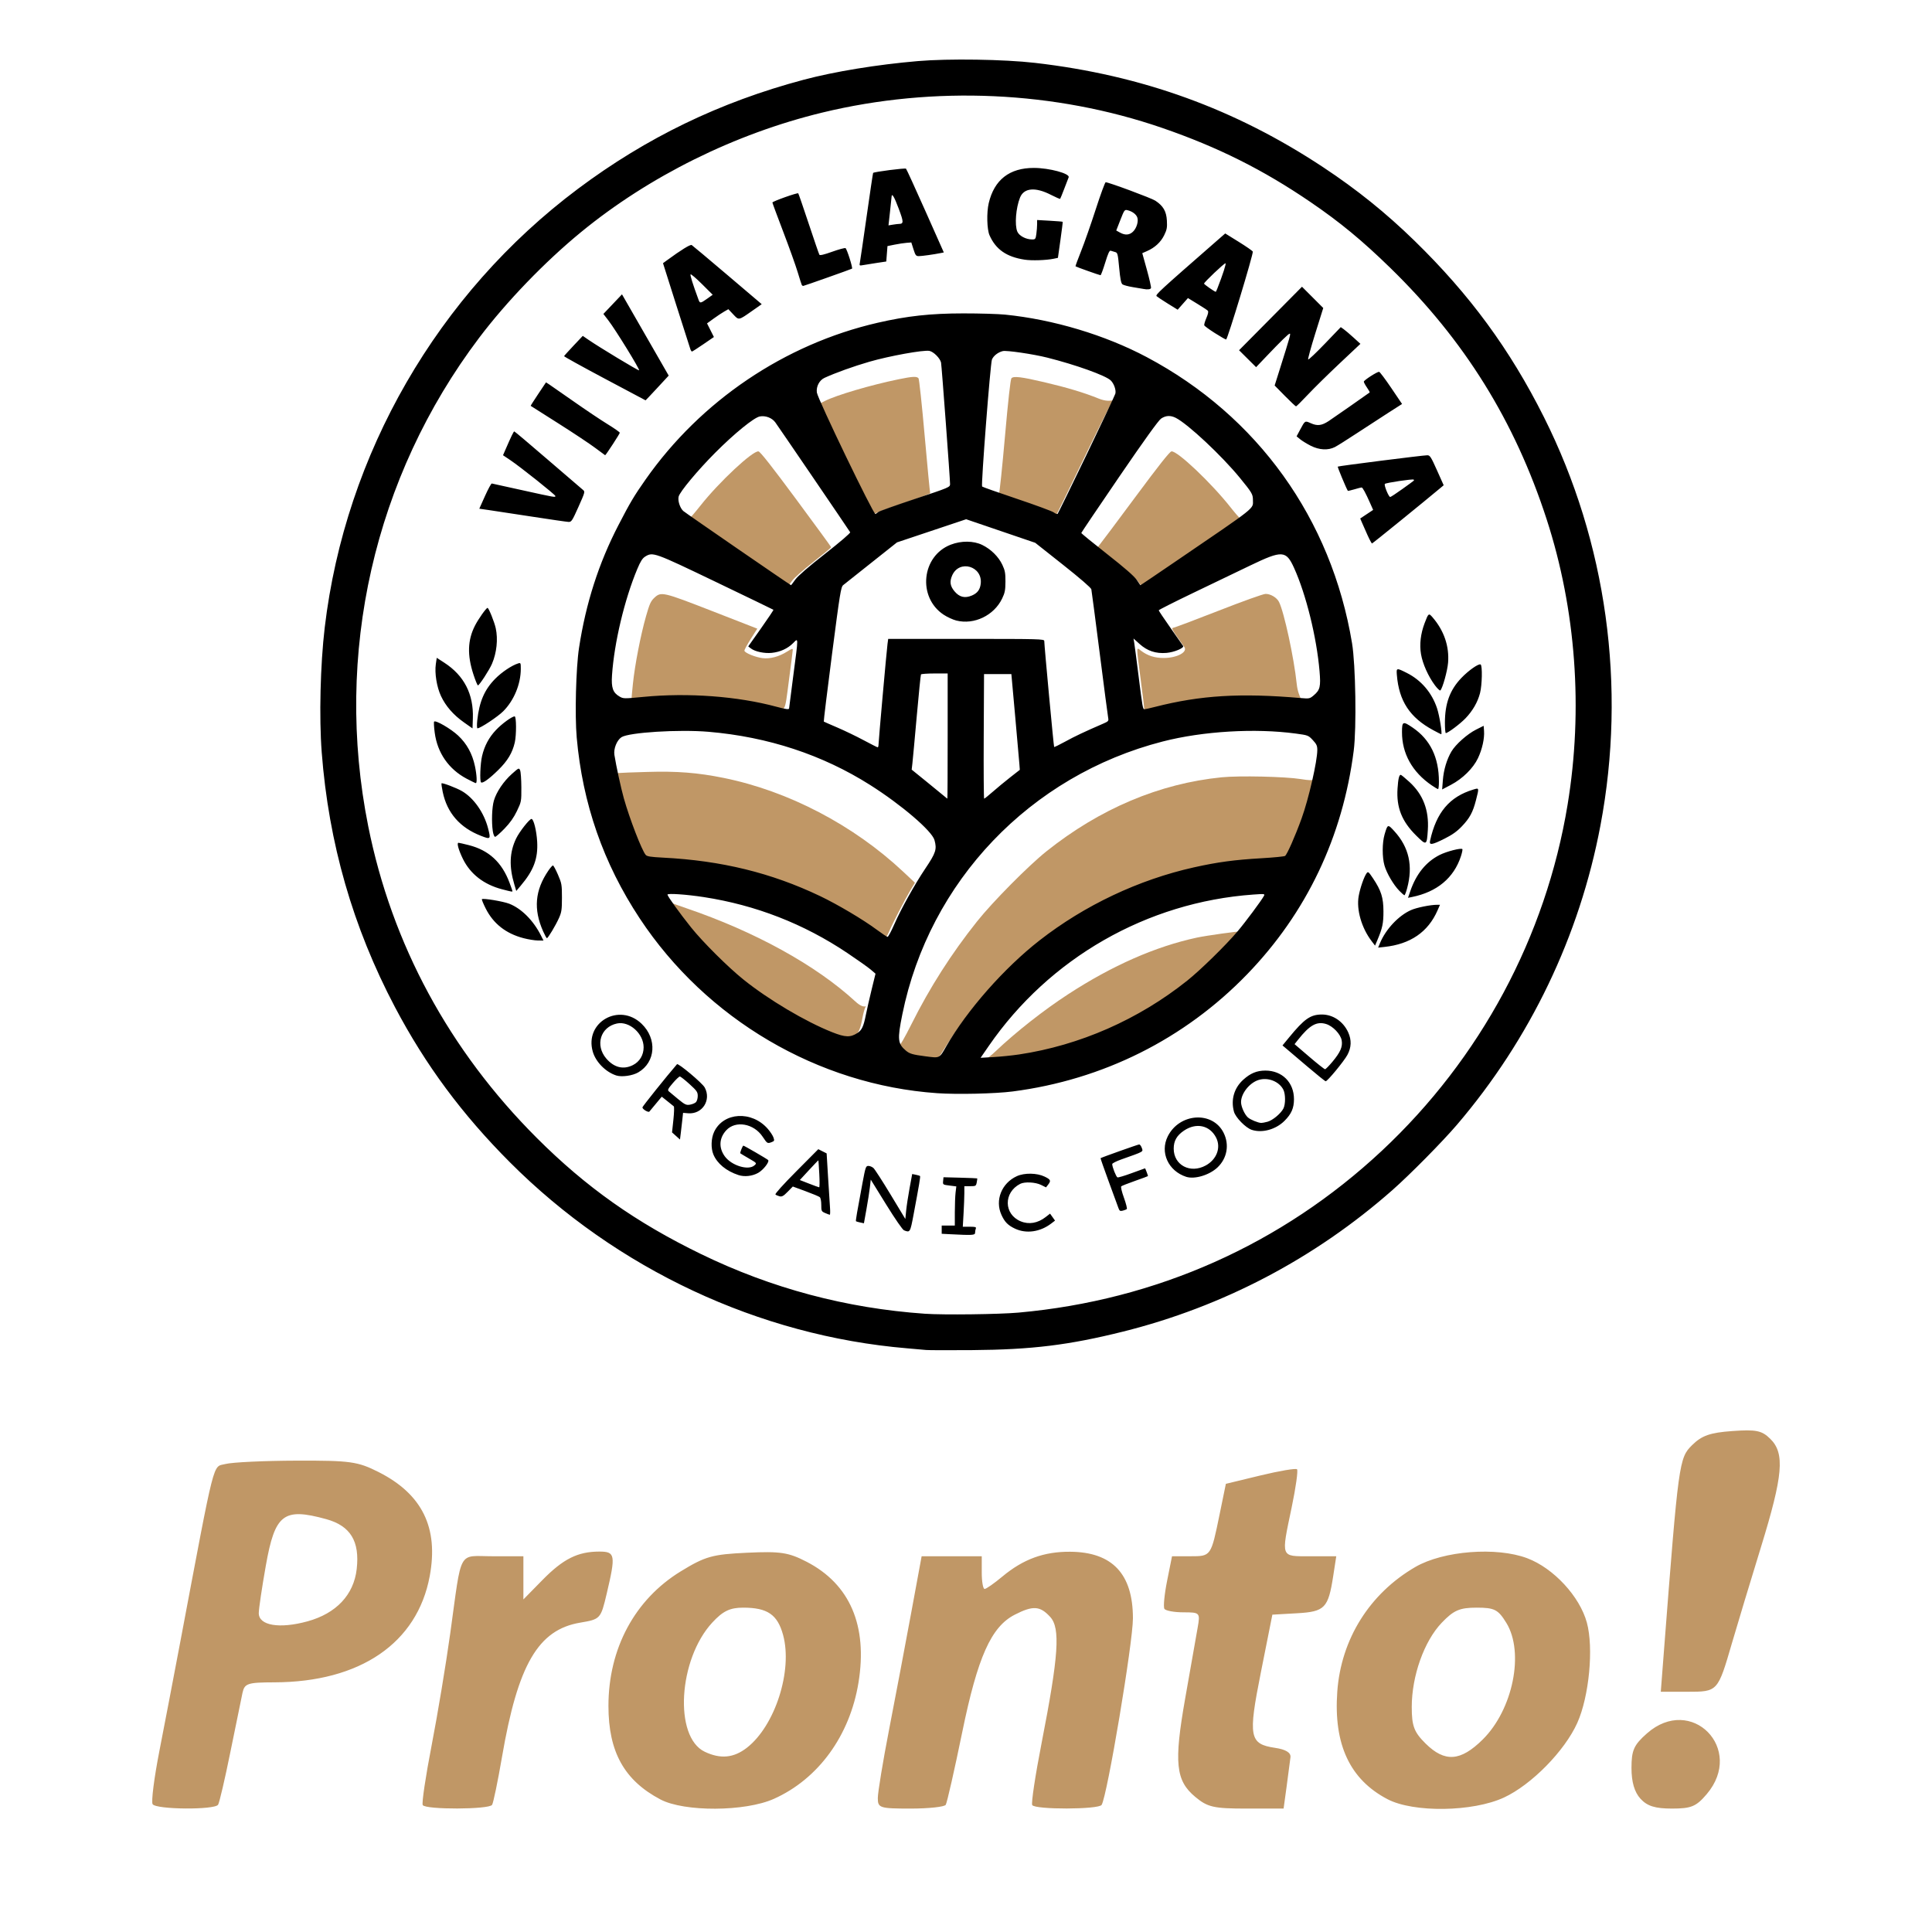 <?xml version="1.0" encoding="UTF-8" standalone="no"?><!DOCTYPE svg PUBLIC "-//W3C//DTD SVG 1.1//EN" "http://www.w3.org/Graphics/SVG/1.1/DTD/svg11.dtd"><svg width="100%" height="100%" viewBox="0 0 1250 1250" version="1.1" xmlns="http://www.w3.org/2000/svg" xmlns:xlink="http://www.w3.org/1999/xlink" xml:space="preserve" xmlns:serif="http://www.serif.com/" style="fill-rule:evenodd;clip-rule:evenodd;stroke-linejoin:round;stroke-miterlimit:2;"><path d="M98.747,1167.3c-0.978,-1.564 0.956,-16.869 4.298,-34.011c3.341,-17.142 9.416,-48.853 13.499,-70.469c23.106,-122.332 20.833,-113.374 29.336,-115.617c4.282,-1.13 24.983,-2.106 46.002,-2.171c34.779,-0.103 39.551,0.557 53.056,7.378c28.232,14.259 38.919,36.016 33.089,67.363c-8.06,43.333 -45.005,68.559 -100.609,68.697c-17.259,0.046 -19.189,0.687 -20.533,6.85c-0.815,3.741 -4.347,20.981 -7.847,38.312c-3.501,17.331 -7.068,32.635 -7.928,34.011c-2.166,3.466 -40.175,3.158 -42.363,-0.343l-0,-0Zm100.177,-118.288c18.621,-5.113 29.964,-17.161 31.866,-33.846c2.052,-18.006 -4.053,-27.977 -19.771,-32.294c-27.611,-7.582 -33.094,-3.358 -39.026,30.065c-2.509,14.134 -4.563,27.979 -4.565,30.766c-0.007,8.021 13.395,10.28 31.496,5.309Zm74.584,118.864c-0.706,-1.247 1.878,-18.592 5.74,-38.545c3.862,-19.953 9.289,-52.604 12.059,-72.557c7.706,-55.5 4.608,-49.883 27.511,-49.883l19.814,-0l-0,27.938l12.34,-12.574c13.407,-13.661 22.86,-18.387 36.775,-18.387c10.344,-0 10.716,2.099 4.802,27.162c-3.869,16.393 -4.064,16.607 -17.237,18.831c-27.136,4.58 -40.262,27.155 -50.519,86.882c-2.699,15.717 -5.586,29.661 -6.415,30.988c-1.912,3.059 -43.147,3.192 -44.87,0.145Zm153.785,-3.641c-23.383,-12.327 -33.63,-30.763 -33.63,-60.504c-0,-37.137 17.046,-68.862 46.786,-87.075c15.838,-9.7 20.432,-10.992 42.802,-12.04c21.68,-1.016 26.892,-0.229 38.641,5.841c28.011,14.47 39.551,41.341 33.557,78.143c-5.598,34.372 -26.007,62.413 -54.781,75.266c-18.622,8.318 -57.922,8.516 -73.375,0.369l0,0Zm55.929,-33.442c18.24,-14.188 29.717,-49.898 23.443,-72.939c-3.607,-13.246 -10.118,-17.708 -25.841,-17.708c-8.552,0 -13.103,2.197 -19.985,9.648c-21.985,23.802 -24.937,73.973 -4.917,83.559c10.185,4.877 18.775,4.071 27.3,-2.56Zm84.718,32.549c0.007,-3.742 3.314,-23.808 7.349,-44.593c4.035,-20.784 10.412,-54.455 14.17,-74.824l6.834,-37.034l38.896,-0l-0,10.581c-0,5.82 0.833,10.581 1.851,10.581c1.018,0 6.178,-3.607 11.465,-8.016c13.526,-11.279 26.943,-16.187 43.909,-16.062c27.251,0.2 40.554,14.304 40.588,43.031c0.023,15.715 -16.626,114.953 -20.254,120.756c-1.898,3.038 -43.122,3.142 -44.9,0.115c-0.732,-1.247 1.988,-19.273 6.045,-40.058c11.061,-56.672 12.269,-74.368 5.575,-81.682c-6.573,-7.182 -11.122,-7.468 -22.911,-1.439c-15.267,7.807 -24.005,27.345 -33.998,76.021c-5.031,24.507 -9.832,45.654 -10.669,46.992c-0.836,1.338 -11.07,2.433 -22.741,2.433c-19.972,0 -21.22,-0.4 -21.209,-6.802l0,-0Zm205.404,-0.74c-12.705,-10.571 -13.88,-22.035 -6.533,-63.734c3.493,-19.827 7.13,-40.47 8.082,-45.874c1.686,-9.57 1.448,-9.825 -9.189,-9.825c-6.006,-0 -11.559,-1.022 -12.34,-2.271c-0.781,-1.25 0.008,-9.412 1.753,-18.14l3.173,-15.868l11.92,0c13.366,0 13.282,0.121 18.892,-27.221l4.028,-19.638l22.319,-5.401c12.275,-2.97 22.949,-4.776 23.72,-4.013c0.772,0.763 -0.783,11.841 -3.456,24.619c-6.913,33.058 -7.445,31.654 11.993,31.654l16.851,0l-1.984,12.849c-3.198,20.711 -5.429,23.008 -23.333,24.028l-16.028,0.913l-7.435,37.337c-8.339,41.877 -7.486,46.369 9.28,48.849c6.818,1.009 10.209,3.084 9.874,6.046c-0.281,2.481 -1.396,10.973 -2.48,18.871l-1.971,14.36l-24.036,0c-21.164,0 -25.12,-0.901 -33.1,-7.541l0,0Zm124.377,1.477c-24.344,-12.72 -34.951,-35.419 -32.507,-69.564c2.433,-34.006 20.936,-63.548 50.548,-80.708c18.048,-10.459 52.493,-13.138 72.378,-5.628c17.02,6.427 33.923,24.677 38.551,41.621c4.473,16.378 1.491,47.735 -6.166,64.853c-8.123,18.16 -29.701,40.125 -47.506,48.361c-20.178,9.333 -58.44,9.874 -75.298,1.065l-0,-0Zm61.579,-38.611c19.588,-19.37 27.076,-56.366 15.281,-75.497c-5.33,-8.643 -7.647,-9.825 -19.261,-9.825c-10.935,-0 -14.813,1.687 -22.576,9.825c-11.349,11.898 -19.342,34.393 -19.342,54.433c-0,12.338 1.491,16.285 8.936,23.647c12.446,12.307 22.624,11.596 36.962,-2.583Zm102.089,38.312c-3.901,-4.264 -5.824,-10.832 -5.824,-19.899c0,-11.468 1.526,-14.883 9.985,-22.357c28.734,-25.387 63.571,10.043 38.66,39.318c-6.795,7.986 -9.972,9.301 -22.456,9.301c-10.899,0 -15.999,-1.593 -20.365,-6.363Zm15.175,-95.67c9.437,-122.218 9.787,-124.78 18.189,-133.088c6.295,-6.226 11.667,-8.109 26.066,-9.139c15.428,-1.103 19.101,-0.343 24.594,5.088c9.469,9.365 8.243,23.498 -6.074,69.992c-6.892,22.382 -15.305,50.217 -18.695,61.857c-9.273,31.834 -9.191,31.743 -28.957,31.743l-17.165,0l2.042,-26.453Z" style="fill:#c09766;fill-rule:nonzero;"/><path d="M597.098,684.994c-8.799,-1.05 -11.924,-2.472 -14.502,-6.6c-0.919,-1.471 -1.285,-2.437 -0.815,-2.147c0.537,0.332 3.479,-4.72 7.931,-13.622c11.934,-23.86 25.874,-45.688 42.49,-66.532c10.123,-12.698 33.236,-36.032 44.909,-45.339c34.589,-27.576 73.034,-43.812 113.286,-47.843c11.389,-1.14 41.154,-0.473 51.222,1.149c5.369,0.865 7.233,0.913 8.103,0.211c0.872,-0.705 1.001,-0.698 0.566,0.026c-0.311,0.517 -1.953,6.003 -3.65,12.191c-5.427,19.794 -12.903,38.121 -16.035,39.312c-1.033,0.394 -5.311,0.714 -9.507,0.714c-4.195,0 -11.244,0.362 -15.664,0.805c-62.143,6.219 -117.326,32.648 -159.698,76.483c-14.076,14.563 -24.444,28.132 -37.689,49.328c-0.854,1.366 -1.901,2.555 -2.328,2.641c-0.427,0.089 -4.305,-0.264 -8.619,-0.779l-0,0.002Zm40.449,0.459c0.861,-0.277 3.829,-2.651 6.596,-5.274c13.238,-12.549 31.167,-26.642 46.996,-36.94c28.582,-18.596 56.533,-30.879 83.364,-36.636c5.746,-1.232 27.334,-4.266 27.777,-3.903c0.735,0.604 -25.586,26.443 -33.121,32.513c-34.496,27.789 -74.319,44.611 -117.657,49.701c-10.47,1.23 -16.862,1.477 -13.955,0.539l-0,0Zm-104.001,-17.436c-35.32,-15.365 -65.53,-38.342 -88.95,-67.655c-7.692,-9.628 -13.305,-17.626 -11.824,-16.85c0.793,0.417 5.807,2.242 11.143,4.059c44.639,15.197 84.083,36.956 109.571,60.444c5.979,5.51 7.544,1.798 6.465,3.565c-0.522,0.853 -1.395,3.996 -1.941,6.984c-1.378,7.533 -2.617,10.19 -5.599,12.008c-4.238,2.584 -8.325,2.031 -18.865,-2.555Zm32.205,-65.41c-17.99,-13.079 -45.957,-26.967 -69.067,-34.298c-21.994,-6.977 -50.334,-11.775 -69.73,-11.804c-4.386,-0.007 -8.27,-0.409 -9.382,-0.972c-2.088,-1.056 -5.797,-8.92 -10.925,-23.164c-2.633,-7.316 -8.518,-28.886 -8.518,-31.224c-0,-1.089 -0.412,-1.054 20.565,-1.699c19.235,-0.591 32.691,0.46 49.509,3.865c41.779,8.46 83.956,30.482 116.093,60.615l7.678,7.2l-2.735,4.529c-3.514,5.82 -11.848,21.959 -14.061,27.229c-0.94,2.241 -2.137,4.047 -2.658,4.014c-0.522,-0.038 -3.568,-1.964 -6.769,-4.291l0,-0Zm-66.737,-144.727c-8.137,-2.093 -25.879,-5.061 -36.464,-6.101c-10.747,-1.054 -37.308,-1.084 -46.926,-0.051c-3.823,0.41 -6.991,0.673 -7.041,0.584c-0.05,-0.089 0.359,-4.528 0.909,-9.863c1.262,-12.25 4.993,-31.5 8.475,-43.725c2.29,-8.04 3.085,-9.806 5.382,-11.955c4.387,-4.106 5.477,-3.854 37.769,8.729l28.874,11.251c-0,-0 -8.757,13.251 -8.335,14.351c0.567,1.476 7.048,4.091 11.656,4.702c4.833,0.641 10.757,-0.938 15.983,-4.258c3.076,-1.954 3.676,-2.12 3.623,-1.001c-0.034,0.737 -1.169,9.722 -2.522,19.966c-2.825,21.396 -1.803,19.836 -11.383,17.372l-0,-0.001Zm241.344,0.733c0,-0.595 -1.047,-9.092 -2.328,-18.882c-2.942,-22.496 -2.956,-21.121 0.195,-18.729c4.323,3.283 9.023,4.765 14.938,4.712c8.407,-0.077 15.314,-3.776 13.122,-7.029c-0.388,-0.576 -2.505,-3.597 -4.705,-6.713c-3.005,-4.257 -3.68,-5.68 -2.716,-5.724c0.707,-0.026 13.91,-4.997 29.342,-11.031c16.248,-6.354 29.15,-10.971 30.653,-10.969c3.273,0.004 7.234,2.383 8.661,5.201c3.279,6.479 9.723,36.295 11.457,53.012c1.018,9.809 5.7,12.017 0.858,10.448c-4.865,-1.576 -26.987,-2.516 -42.696,-1.815c-14.773,0.659 -26.995,2.261 -41.649,5.459c-15.292,3.337 -15.132,3.315 -15.132,2.06l0,0Zm-242.51,-87.806c-6.402,-4.359 -20.8,-14.119 -31.996,-21.689c-11.195,-7.57 -20.087,-13.763 -19.758,-13.763c0.328,-0 3.551,-3.738 7.163,-8.306c12.046,-15.236 33.787,-35.535 37.486,-34.999c1.122,0.162 8.638,9.712 24.31,30.888c12.477,16.859 22.702,30.863 22.723,31.12c0.021,0.257 -5.229,4.586 -11.667,9.621c-6.438,5.034 -12.595,10.499 -13.684,12.143c-1.088,1.645 -2.194,2.972 -2.457,2.95c-0.264,-0.022 -5.717,-3.607 -12.12,-7.965Zm237.734,4.575c-1.935,-2.556 -15.853,-14.125 -25.353,-21.075c-0.138,-0.101 0.458,-1.002 1.325,-2.002c0.867,-1 11.286,-14.913 23.154,-30.919c15.117,-20.388 22.073,-29.172 23.231,-29.338c3.691,-0.53 25.72,20.331 38.267,36.237c3.015,3.821 5.912,7.122 6.439,7.336c0.737,0.298 0.73,0.401 -0.038,0.448c-0.547,0.033 -15.125,9.665 -32.397,21.402c-17.272,11.738 -31.545,21.341 -31.719,21.341c-0.174,0 -1.485,-1.543 -2.913,-3.43l0.004,0Zm-172.651,-46.422c-1.143,-2.245 -8.962,-18.287 -17.377,-35.649c-8.415,-17.362 -15.026,-32.27 -15.026,-32.27l3.064,-1.562c7.496,-3.825 29.816,-10.398 47.959,-14.124c8.858,-1.819 11.641,-1.951 12.729,-0.602c0.431,0.534 2.228,17.344 3.995,37.356c1.768,20.013 3.374,36.646 3.57,36.963c0.196,0.317 -7.234,3.107 -16.511,6.199c-9.277,3.093 -17.645,6.106 -18.596,6.696c-1.65,1.024 -1.826,0.885 -3.807,-3.007Zm118.805,3.005c-0.837,-0.576 -9.275,-3.617 -18.753,-6.758c-9.478,-3.142 -16.95,-5.897 -16.605,-6.124c0.346,-0.227 2.073,-16.786 3.839,-36.798c2.05,-23.233 3.556,-36.801 4.166,-37.536c1.291,-1.556 6.403,-0.95 21.176,2.51c14.802,3.468 25.979,6.83 35.28,10.613c8.688,3.534 12.044,-1.111 8.647,2.513c-0.843,0.9 -9.105,17.35 -18.361,36.556c-9.255,19.207 -17.062,35.18 -17.348,35.496c-0.286,0.317 -1.204,0.104 -2.041,-0.472Z" style="fill:#c09766;fill-rule:nonzero;"/><path id="cordero" d="M599.251,873.445c-1.486,-0.153 -7.04,-0.643 -12.344,-1.09c-95.784,-8.062 -187.955,-51.213 -256.92,-120.281c-31.001,-31.047 -54.721,-63.058 -74.446,-100.469c-27.247,-51.677 -42.892,-106.115 -47.398,-164.919c-1.723,-22.48 -0.898,-56.636 1.947,-80.656c13.306,-112.331 73.157,-216.005 163.894,-283.897c44.274,-33.127 91.783,-56.094 145.806,-70.487c20.116,-5.359 47.675,-9.869 74.06,-12.119c19.964,-1.703 55.788,-1.158 75.82,1.154c69.212,7.986 129.436,29.804 186.477,67.558c21.786,14.419 40.53,29.508 58.948,47.451c35.801,34.88 61.836,70.345 83.818,114.177c40.613,80.982 53.532,174.344 36.562,264.225c-13.5,71.501 -45.492,138.223 -92.846,193.637c-9.376,10.973 -30.422,32.275 -41.737,42.247c-50.113,44.167 -109.637,75.434 -174.326,91.573c-35.023,8.737 -59.001,11.678 -97.614,11.971c-14.851,0.114 -28.216,0.076 -29.701,-0.076l-0,0.001Zm59.788,-24.198c89.143,-8.016 170.238,-44.145 235.007,-104.697c63.815,-59.662 106.139,-138.528 120.188,-223.958c10.148,-61.707 5.405,-126.258 -13.567,-184.655c-20.646,-63.546 -53.127,-115.789 -101.035,-162.503c-18.238,-17.784 -32.557,-29.606 -51.646,-42.639c-30.678,-20.946 -59.986,-35.604 -95.986,-48.008c-69.495,-23.945 -147.506,-27.487 -219.867,-9.983c-56.591,13.689 -112.089,41.18 -156.221,77.384c-23.418,19.211 -48.174,44.894 -65.909,68.376c-67.992,90.024 -94.032,204.63 -71.78,315.914c15.274,76.385 52.455,145.148 109.102,201.776c31.869,31.858 64.04,54.609 106.221,75.116c45.644,22.19 93.948,35.067 144.87,38.618c11.919,0.832 48.05,0.39 60.623,-0.741l-0,0Zm-44.552,-50.729l-5.207,-0.27l-0,-5.329l8.486,-0l0.006,-8.679c0.004,-4.774 0.222,-10.471 0.485,-12.661l0.479,-3.983l-4.384,-0.548c-4.349,-0.544 -4.383,-0.568 -4.15,-2.961l0.235,-2.413l10.8,0.284c5.94,0.156 10.89,0.362 10.999,0.456c0.109,0.089 -0.022,1.268 -0.289,2.609c-0.468,2.336 -0.645,2.438 -4.249,2.438l-3.761,-0l-0.003,4.435c-0.002,2.44 -0.229,8.342 -0.504,13.115l-0.5,8.679l4.443,0c3.735,0 4.369,0.195 3.976,1.22c-0.258,0.672 -0.469,1.887 -0.469,2.7c0,1.577 -1.683,1.671 -16.393,0.908l-0,-0Zm-29.583,-2.494c-0.948,-0.384 -5.73,-7.3 -11.568,-16.731l-9.952,-16.076l-0.579,5.014c-0.318,2.758 -1.314,9.113 -2.214,14.121l-1.635,9.106l-2.418,-0.518c-1.33,-0.284 -2.551,-0.638 -2.714,-0.787c-0.297,-0.271 0.628,-5.712 4.286,-25.201c1.862,-9.917 2.105,-10.608 3.737,-10.608c0.96,0 2.431,0.609 3.27,1.351c0.838,0.742 5.824,8.466 11.079,17.165l9.554,15.815l0.533,-5.401c0.293,-2.97 1.291,-9.514 2.217,-14.542l1.685,-9.142l2.355,0.471c1.295,0.259 2.513,0.63 2.707,0.823c0.351,0.35 -0.465,5.225 -4.23,25.283c-2.103,11.204 -2.238,11.423 -6.113,9.856l0,0.001Zm71.82,-1.083c-4.596,-2.168 -6.691,-4.301 -8.806,-8.967c-4.28,-9.44 0.119,-20.482 9.955,-24.987c4.905,-2.247 12.977,-2.133 17.945,0.254c3.995,1.919 4.309,2.637 2.296,5.252l-1.335,1.734l-3.225,-1.596c-3.649,-1.805 -10.623,-2.155 -13.499,-0.677c-10.856,5.581 -10.677,19.634 0.309,24.223c5.31,2.218 11.052,1.242 16.176,-2.751l2.843,-2.215l3.217,4.518l-2.545,1.942c-7.108,5.421 -16.097,6.681 -23.33,3.27l-0.001,-0Zm-122.855,-10.117c-2.387,-1.037 -2.507,-1.291 -2.507,-5.275c-0,-2.474 -0.407,-4.523 -0.994,-5.011c-0.546,-0.453 -4.688,-2.183 -9.204,-3.843l-8.21,-3.018l-3.332,3.397c-2.719,2.772 -3.688,3.31 -5.261,2.923c-1.061,-0.262 -2.249,-0.788 -2.641,-1.171c-0.429,-0.42 4.93,-6.374 13.501,-15l14.212,-14.304l5.4,2.722l0.904,15.044c0.497,8.274 1.065,17.213 1.261,19.865c0.197,2.652 0.137,4.808 -0.132,4.791c-0.269,-0.012 -1.618,-0.52 -2.997,-1.12l0,0Zm-3.79,-25.272c-0.261,-4.774 -0.523,-8.747 -0.582,-8.829c-0.058,-0.089 -2.785,2.753 -6.059,6.301l-5.952,6.452l5.973,2.329c3.286,1.281 6.226,2.351 6.535,2.378c0.308,0.025 0.347,-3.858 0.085,-8.631l0,-0Zm193.549,22.046c-0.436,-1.2 -3.263,-8.915 -6.283,-17.145c-3.02,-8.231 -5.397,-15.033 -5.283,-15.116c0.709,-0.517 24.289,-8.897 25.012,-8.889c0.489,0.006 1.246,1.036 1.683,2.289c0.889,2.551 1.653,2.124 -13.179,7.376c-3.289,1.164 -5.979,2.531 -5.979,3.037c-0,1.87 2.53,8.269 3.401,8.603c0.496,0.191 4.669,-1.052 9.274,-2.76c4.605,-1.708 8.463,-3.106 8.573,-3.106c0.174,0 1.896,4.567 1.896,5.028c-0,0.089 -3.732,1.48 -8.294,3.082c-4.561,1.603 -8.608,3.197 -8.994,3.542c-0.41,0.368 0.307,3.429 1.73,7.378c1.337,3.712 2.173,7 1.858,7.306c-0.315,0.306 -1.484,0.781 -2.598,1.056c-1.727,0.427 -2.142,0.178 -2.817,-1.681l-0,0Zm43.796,-20.215c-11.577,-3.79 -17.048,-15.809 -11.9,-26.139c7.568,-15.189 29.051,-16.57 36.15,-2.324c3.82,7.666 2.29,16.428 -3.902,22.351c-5.226,4.998 -14.887,7.9 -20.348,6.112Zm12.665,-7.321c7.144,-3.898 10.017,-11.588 6.733,-18.024c-4.075,-7.988 -12.833,-9.897 -20.792,-4.533c-4.642,3.128 -6.646,6.641 -6.646,11.649c0,10.712 10.718,16.358 20.705,10.908Zm-302.344,6.184c-7.851,-2.591 -13.723,-7.419 -16.183,-13.307c-1.698,-4.065 -1.496,-10.443 0.463,-14.611c6.014,-12.794 24.246,-13.889 34.64,-2.08c1.618,1.839 3.304,4.381 3.747,5.65c0.735,2.11 0.632,2.372 -1.212,3.073c-2.673,1.016 -2.795,0.941 -5.771,-3.527c-5.724,-8.595 -17.541,-10.672 -23.554,-4.139c-4.613,5.011 -4.965,11.274 -0.946,16.822c4.373,6.036 15.325,9.367 19.217,5.844c1.582,-1.431 1.565,-1.452 -3.634,-4.463c-2.873,-1.663 -5.357,-3.154 -5.521,-3.312c-0.35,-0.34 1.489,-4.966 1.975,-4.966c0.523,-0 15.213,8.529 15.998,9.289c1.095,1.06 -3.043,6.424 -6.419,8.322c-3.823,2.149 -8.868,2.703 -12.8,1.405l0,-0Zm-40.372,-25.288l-2.57,-2.306l0.879,-8.164c0.483,-4.491 0.598,-8.403 0.256,-8.695c-0.343,-0.292 -2.235,-1.816 -4.206,-3.387l-3.583,-2.858l-3.709,4.462c-2.041,2.454 -3.969,4.774 -4.286,5.155c-0.673,0.811 -4.511,-1.489 -4.511,-2.704c-0,-0.602 15.664,-20.149 22.365,-27.91c0.786,-0.91 16.39,12.184 17.943,15.056c4.387,8.113 -1.543,17.393 -10.65,16.669l-3.365,-0.268l-0.453,4.246c-0.25,2.335 -0.698,6.218 -0.997,8.628l-0.542,4.382l-2.571,-2.306Zm12.893,-21.85c0.645,-0.645 1.172,-2.453 1.172,-4.019c0,-2.541 -0.575,-3.37 -5.361,-7.719c-2.949,-2.679 -5.754,-4.875 -6.233,-4.878c-0.478,-0.004 -2.523,1.928 -4.544,4.293c-3.088,3.615 -3.502,4.457 -2.601,5.285c0.59,0.542 3.303,2.809 6.03,5.037c4.42,3.613 5.249,4.004 7.661,3.612c1.487,-0.241 3.232,-0.966 3.876,-1.611l0,0Zm359.6,17.889c-3.934,-1.312 -10.475,-7.998 -11.5,-11.754c-2.114,-7.755 0.107,-15.347 6.06,-20.713c4.622,-4.168 8.769,-5.869 14.306,-5.869c10.803,0 18.475,7.68 18.463,18.482c-0.006,5.822 -1.649,9.572 -6.16,14.066c-5.617,5.595 -14.482,8.019 -21.169,5.788Zm10.27,-5.252c3.31,-0.919 8.541,-5.285 10.217,-8.527c1.444,-2.793 1.418,-9.409 -0.049,-12.246c-2.787,-5.39 -10.102,-8.186 -16.176,-6.181c-5.841,1.928 -11.178,8.745 -11.178,14.28c0,2.871 2.302,8.013 4.435,9.91c1.649,1.466 6.6,3.5 8.646,3.553c0.637,0.012 2.484,-0.339 4.105,-0.79l0,0.001Zm-213.837,-18.464c-77.055,-5.362 -149.296,-47.833 -192.431,-113.133c-23.507,-35.587 -36.95,-74.192 -40.734,-116.981c-1.278,-14.457 -0.486,-45.092 1.502,-58.047c4.431,-28.894 12.732,-54.719 25.532,-79.436c7.604,-14.685 10.069,-18.826 17.525,-29.454c35.711,-50.904 90,-87.569 150.161,-101.414c19.061,-4.387 34.233,-6.045 55.423,-6.057c10.457,-0.005 22.607,0.351 27.001,0.793c31.244,3.141 64.707,13.181 91.693,27.511c71.703,38.075 119.452,104.631 132.802,185.11c2.322,13.999 2.96,54.783 1.086,69.464c-7.132,55.865 -30.556,105.012 -68.977,144.724c-40.519,41.881 -93.314,68.262 -151.7,75.805c-11.265,1.455 -35.913,2.017 -48.883,1.115l-0,-0Zm5.945,-30.363c13.405,-23.316 37.493,-50.658 60.323,-68.468c29.118,-22.717 64.17,-39.305 99.877,-47.266c15.377,-3.429 26.224,-4.891 43.9,-5.919c7.597,-0.442 14.369,-1.1 15.05,-1.465c1.231,-0.659 6.497,-12.569 10.761,-24.337c4.54,-12.531 10.131,-36.916 10.134,-44.196c0.001,-2.763 -0.48,-3.824 -2.918,-6.438c-2.858,-3.064 -3.088,-3.152 -10.993,-4.219c-26.387,-3.56 -60.068,-1.556 -86.067,5.122c-85.732,22.02 -151.058,90.476 -168.514,176.59c-3.272,16.142 -2.99,18.974 2.334,23.454c2.366,1.991 4.409,2.589 12.348,3.615c9.778,1.263 9.147,1.56 13.765,-6.473Zm47.142,5.301c39.221,-5.891 77.228,-22.591 108.815,-47.81c8.447,-6.745 24.724,-22.667 32.362,-31.657c5.065,-5.961 15.568,-20.066 17.174,-23.063c0.753,-1.405 0.487,-1.441 -6.826,-0.919c-68.827,4.917 -131.908,41.019 -171.192,97.975l-5.275,7.649l8.447,-0.484c4.646,-0.266 12.068,-1.027 16.495,-1.692l-0,0.001Zm-104.603,-13.893c2.833,-1.856 3.941,-4.231 5.4,-11.571c0.674,-3.395 2.361,-10.809 3.749,-16.476l2.523,-10.304l-3.082,-2.646c-1.695,-1.456 -8.51,-6.286 -15.144,-10.734c-28.187,-18.898 -59.265,-31.006 -92.856,-36.178c-11.292,-1.738 -23.533,-2.574 -23.516,-1.605c0.018,1.06 7.986,12.133 15.282,21.24c7.608,9.495 23.874,25.682 33.897,33.733c16.201,13.013 40.022,27.151 57.327,34.025c8.551,3.397 11.865,3.501 16.42,0.516l0,0Zm23.886,-70.431c4.156,-9.564 13.181,-25.786 19.94,-35.837c6.911,-10.278 7.652,-12.571 5.996,-18.536c-1.644,-5.917 -21.353,-22.792 -41.603,-35.621c-30.851,-19.544 -66.102,-31.154 -104.543,-34.431c-19.129,-1.632 -51.623,0.388 -56.377,3.502c-2.993,1.961 -5.191,7.485 -4.563,11.463c1.118,7.072 4.25,21.485 6.092,28.037c3.704,13.172 11.58,33.572 14.144,36.63c0.839,1.001 3.194,1.375 11.239,1.786c37.806,1.928 69.996,9.809 101.596,24.874c11.284,5.379 27.885,15.225 36.645,21.734c3.394,2.522 6.542,4.617 6.994,4.657c0.452,0.038 2.45,-3.677 4.44,-8.258Zm34.468,-121.663l-0,-40.501l-8.441,-0c-4.642,-0 -8.615,0.283 -8.829,0.629c-0.214,0.347 -1.451,12.584 -2.748,27.194c-1.298,14.611 -2.564,28.325 -2.814,30.475l-0.455,3.91l9.456,7.662c5.2,4.214 10.353,8.431 11.45,9.37c1.097,0.94 2.082,1.721 2.188,1.736c0.107,0.013 0.193,-18.198 0.193,-40.474l-0,-0.001Zm29.212,36.005c2.815,-2.473 7.895,-6.671 11.29,-9.329l6.171,-4.832l-0.259,-3.593c-0.143,-1.976 -1.371,-15.917 -2.73,-30.98l-2.471,-27.387l-17.684,0l-0.199,40.309c-0.111,22.17 0.018,40.309 0.282,40.309c0.265,0 2.785,-2.024 5.6,-4.497Zm-73.957,-30.342c0,-2.183 5.249,-61.004 5.824,-65.258l0.442,-3.279l50.484,0c47.562,0 50.484,0.079 50.492,1.35c0.021,3.033 6.096,68.272 6.385,68.561c0.172,0.173 3.404,-1.39 7.182,-3.472c6.116,-3.371 12.502,-6.387 24.483,-11.566c3.408,-1.473 3.693,-1.796 3.306,-3.749c-0.232,-1.174 -2.7,-20.015 -5.484,-41.866c-2.784,-21.852 -5.22,-40.462 -5.414,-41.356c-0.215,-0.987 -7.42,-7.22 -18.328,-15.853l-17.974,-14.226l-44.695,-15.236l-44.745,14.974l-16.587,13.171c-9.122,7.243 -17.316,13.751 -18.208,14.461c-1.477,1.176 -2.127,5.186 -7.244,44.686c-3.092,23.866 -5.487,43.496 -5.321,43.621c0.165,0.127 4.119,1.861 8.787,3.859c4.667,1.998 12.304,5.678 16.972,8.179c4.667,2.501 8.746,4.573 9.065,4.606c0.318,0.038 0.578,-0.691 0.578,-1.607l0,0Zm50.341,-80.412c-2.226,-0.56 -5.932,-2.269 -8.235,-3.798c-16.984,-11.277 -14.279,-37.954 4.591,-45.28c6.818,-2.646 14.802,-2.578 20.425,0.174c5.647,2.764 10.546,7.611 13.017,12.88c1.699,3.624 2.016,5.358 1.986,10.869c-0.031,5.527 -0.369,7.247 -2.156,10.947c-5.29,10.957 -18.109,17.104 -29.628,14.208l-0,-0Zm10.051,-16.177c3.586,-1.518 5.312,-3.819 5.745,-7.662c1.282,-11.371 -13.862,-15.787 -18.463,-5.384c-1.782,4.027 -1.359,6.923 1.509,10.331c3.184,3.784 6.682,4.631 11.209,2.715Zm-118.242,72.99c0.006,-0.319 1.22,-9.778 2.698,-21.022c3.418,-26.002 3.426,-24.7 -0.131,-21.143c-3.487,3.486 -8.352,5.704 -13.73,6.259c-4.722,0.488 -10.784,-0.767 -13.438,-2.78l-1.834,-1.391l8.29,-11.725c4.56,-6.448 8.162,-11.84 8.006,-11.982c-0.157,-0.141 -16.999,-8.283 -37.426,-18.092c-39.676,-19.053 -40.563,-19.372 -45.489,-16.368c-1.817,1.108 -3.073,3.076 -5.191,8.136c-8.276,19.77 -14.9,47.636 -16.332,68.7c-0.549,8.09 0.582,11.288 4.871,13.764c2.477,1.43 2.935,1.436 15.496,0.22c28.808,-2.792 60.991,-0.399 86.1,6.401c5.992,1.623 8.095,1.888 8.11,1.023l0,-0Zm236.751,-0.945c29.434,-7.515 55.217,-9.081 94.214,-5.723c5.583,0.481 5.901,0.417 8.398,-1.684c4.186,-3.523 4.698,-5.632 3.825,-15.783c-1.886,-21.956 -8.725,-49.636 -16.493,-66.757c-5.137,-11.321 -7.679,-11.466 -28.188,-1.608c-8.252,3.967 -24.985,12.008 -37.184,17.87c-12.199,5.863 -22.179,10.904 -22.179,11.203c-0,0.299 3.446,5.442 7.658,11.428c4.212,5.986 7.87,11.226 8.128,11.643c0.811,1.313 -5.88,4.092 -10.805,4.487c-6.855,0.55 -12.341,-1.263 -17.295,-5.717l-4.003,-3.6l0.449,2.632c0.247,1.447 1.493,10.962 2.769,21.146c2.645,21.115 2.801,21.986 3.92,21.986c0.452,0 3.506,-0.685 6.786,-1.523Zm-232.721,-82.386c1.697,-2.362 8.604,-8.344 19.316,-16.729c9.525,-7.456 16.459,-13.404 16.171,-13.874c-1.268,-2.068 -46.869,-68.989 -48.485,-71.155c-2.163,-2.897 -6.309,-4.459 -9.998,-3.767c-3.784,0.71 -16.402,10.98 -28.89,23.515c-11.261,11.304 -22.819,25.168 -23.61,28.323c-0.664,2.644 0.835,7.335 2.976,9.313c1.309,1.209 69.115,47.891 69.758,48.026c0.066,0.014 1.309,-1.629 2.762,-3.652Zm245.677,-11.47c53.822,-36.686 50.382,-33.953 50.382,-40.025c0,-3.691 -0.627,-4.756 -8.4,-14.259c-11.799,-14.427 -33.636,-34.87 -41.514,-38.865c-3.4,-1.724 -6.481,-1.567 -9.504,0.484c-1.683,1.142 -10.945,14.012 -27.066,37.609c-13.479,19.73 -24.53,36.102 -24.557,36.383c-0.026,0.28 7.501,6.434 16.73,13.676c11.274,8.847 17.539,14.306 19.094,16.638c1.273,1.91 2.381,3.48 2.462,3.489c0.082,0.01 10.149,-6.799 22.373,-15.13l-0,-0Zm-191.857,-32.314c0.637,-0.517 11.312,-4.312 23.723,-8.433c22.049,-7.323 22.565,-7.541 22.57,-9.551c0.009,-3.38 -5.434,-76.744 -5.832,-78.611c-0.597,-2.799 -4.847,-7.057 -7.55,-7.564c-3.83,-0.718 -25.871,3.269 -38.846,7.026c-10.193,2.952 -21.842,7.137 -28.993,10.415c-3.321,1.523 -5.457,5.576 -4.977,9.446c0.516,4.158 36.753,79.329 37.925,78.672c0.453,-0.254 1.344,-0.884 1.98,-1.4Zm134.609,-37.008c10.013,-20.788 18.397,-38.562 18.632,-39.497c0.584,-2.326 -0.94,-6.61 -3.059,-8.601c-3.388,-3.182 -22.601,-10.068 -41.02,-14.702c-9.033,-2.272 -26.319,-4.81 -28.753,-4.221c-3.088,0.746 -6.022,3.031 -7.026,5.471c-1.021,2.483 -7.122,81.326 -6.357,82.159c0.281,0.307 10.397,3.878 22.481,7.937c12.083,4.058 22.837,8.025 23.898,8.815c1.061,0.789 2.169,1.21 2.464,0.935c0.294,-0.275 8.727,-17.509 18.74,-38.296l-0,-0Zm142.941,395.948c-6.103,-5.198 -12.239,-10.412 -13.636,-11.586l-2.54,-2.136l4.265,-5.193c9.873,-12.024 13.825,-14.789 21.178,-14.82c7.188,-0.025 13.884,4.501 17.077,11.555c2.241,4.951 2.07,9.76 -0.516,14.565c-2.2,4.086 -12.898,17.065 -14.067,17.065c-0.365,0 -5.658,-4.253 -11.761,-9.45Zm16.179,-3.217c5.105,-6.137 6.641,-9.677 5.956,-13.73c-0.687,-4.068 -5.731,-9.35 -10.194,-10.675c-6.026,-1.79 -10.577,0.779 -18.013,10.167l-2.294,2.898l9.479,8.123c5.213,4.468 9.825,8.114 10.25,8.101c0.424,-0.012 2.591,-2.21 4.816,-4.884Zm-463.456,8.906c-6.826,-2.238 -13.2,-8.702 -15.131,-15.345c-5.537,-19.045 17.131,-32.013 31.595,-18.075c10.115,9.748 9.081,24.833 -2.154,31.417c-3.75,2.198 -10.735,3.176 -14.31,2.003Zm10.806,-6.691c4.367,-2.205 6.943,-6.476 6.943,-11.515c-0,-8.858 -9.219,-17.105 -17.23,-15.413c-10.706,2.262 -14.306,14.061 -6.923,22.686c4.995,5.836 11.082,7.336 17.21,4.242Zm483.356,-78.882c3.716,-8.983 11.982,-17.808 20.043,-21.399c3.643,-1.624 12.556,-3.443 16.864,-3.443l1.93,-0l-1.605,3.664c-6.116,13.961 -17.558,21.819 -34.369,23.605l-4.045,0.429l1.182,-2.856Zm-5.406,-1.343c-6.507,-8.531 -9.904,-20.338 -8.369,-29.092c0.906,-5.167 3.448,-12.512 5.124,-14.804c0.942,-1.288 1.288,-1.012 4.191,3.336c5.254,7.867 6.681,12.396 6.712,21.304c0.027,7.735 -0.646,10.895 -4.016,18.829l-1.419,3.341l-2.223,-2.914Zm-548.778,-1.918c-11.329,-2.967 -19.459,-9.361 -24.412,-19.196c-1.559,-3.096 -2.661,-5.803 -2.449,-6.015c0.758,-0.758 13.807,1.42 17.717,2.956c7.884,3.1 15.598,10.832 20.491,20.539l1.653,3.278l-3.681,-0.038c-2.024,-0.025 -6.217,-0.707 -9.319,-1.519l0,-0.005Zm12.751,-4.416c-6.371,-14.344 -5.3,-26.577 3.446,-39.345c1.235,-1.803 2.544,-3.279 2.908,-3.279c0.364,0 1.823,2.691 3.242,5.979c2.428,5.63 2.579,6.497 2.579,14.851c-0,7.739 -0.241,9.414 -1.886,13.115c-2.114,4.755 -7.113,13.115 -7.843,13.115c-0.261,-0 -1.362,-1.997 -2.446,-4.436Zm561.058,-26c3.828,-11.127 10.196,-18.972 19.012,-23.422c4.477,-2.26 13.78,-4.653 14.661,-3.771c0.242,0.242 -0.157,2.286 -0.888,4.541c-4.568,14.092 -15.537,23.228 -31.786,26.474l-2.485,0.497l1.486,-4.319Zm-7.112,-0.23c-3.8,-3.915 -8.105,-11.249 -9.588,-16.336c-1.555,-5.336 -1.523,-14.728 0.069,-20.147c1.967,-6.697 2.064,-6.729 6.302,-2.085c9.514,10.426 12.197,22.464 8.253,37.025c-0.66,2.44 -1.432,4.436 -1.714,4.436c-0.282,-0 -1.777,-1.302 -3.322,-2.893Zm-580.574,-0.981c-11.762,-3.082 -20.48,-9.858 -25.278,-19.649c-2.821,-5.757 -4.106,-10.421 -2.871,-10.421c0.41,-0 3.461,0.694 6.781,1.543c12.858,3.289 21.261,11.034 26.196,24.145c1.077,2.863 1.959,5.371 1.959,5.573c0,0.537 -0.575,0.436 -6.787,-1.192l-0,0.001Zm7.994,-3.11c-3.459,-11.558 -3.106,-20.811 1.133,-29.66c2.115,-4.416 8.64,-12.73 9.991,-12.73c1.362,0 3.268,7.667 3.656,14.708c0.604,10.971 -2.249,18.582 -10.705,28.558l-2.818,3.325l-1.257,-4.201Zm583.441,-31.695c-9.249,-9.142 -12.812,-18.151 -12.008,-30.367c0.412,-6.253 1.023,-8.872 2.071,-8.872c0.317,0 2.868,2.099 5.668,4.665c8.793,8.058 12.689,18.229 11.868,30.992c-0.654,10.184 -0.833,10.269 -7.599,3.582Zm9.045,3.385c4.037,-18.309 12.57,-28.419 27.913,-33.07c3.915,-1.187 3.876,-1.337 1.783,6.847c-1.999,7.815 -4.036,11.587 -9.161,16.96c-3.113,3.264 -6.18,5.445 -11.168,7.942c-8.232,4.121 -10.041,4.376 -9.367,1.321Zm-614.182,-3.19c-13.53,-5.283 -21.8,-14.799 -24.634,-28.344c-0.604,-2.884 -0.947,-5.393 -0.764,-5.576c0.516,-0.516 9.64,2.95 13.185,5.009c7.669,4.453 14.324,13.953 16.947,24.189c1.802,7.037 1.631,7.207 -4.734,4.722l-0,-0Zm7.77,-2.982c-0.896,-5.957 -0.562,-15.427 0.697,-19.759c1.627,-5.594 6.282,-12.493 11.673,-17.298c4.449,-3.965 4.564,-4.015 5.302,-2.302c0.415,0.962 0.772,5.916 0.794,11.008c0.038,9.139 0.002,9.335 -2.849,15.306c-2.018,4.226 -4.439,7.655 -8.034,11.379c-2.83,2.932 -5.57,5.33 -6.089,5.33c-0.533,0 -1.183,-1.592 -1.494,-3.664l-0,-0Zm607.517,-29.607c-12.618,-8.593 -19.313,-20.588 -19.275,-34.53c0.019,-6.964 0.571,-7.187 6.963,-2.82c11.339,7.748 16.916,19.254 16.935,34.941c0.003,2.652 -0.255,4.811 -0.573,4.797c-0.318,-0.012 -2.141,-1.088 -4.05,-2.388Zm7.174,-3.46c0.516,-6.596 2.538,-13.351 5.523,-18.444c2.696,-4.601 10.31,-11.367 15.994,-14.213l4.867,-2.438l0.251,3.319c0.365,4.824 -1.197,11.852 -3.909,17.591c-3.091,6.54 -9.945,13.308 -17.491,17.271l-5.711,3l0.476,-6.086Zm-631.668,-0.9c-11.583,-6.162 -18.855,-16.65 -20.602,-29.711c-0.493,-3.683 -0.667,-6.926 -0.387,-7.207c1.046,-1.046 10.838,4.651 15.518,9.028c5.609,5.248 9.183,11.741 10.887,19.784c1.207,5.694 1.477,11.035 0.558,10.999c-0.319,-0.012 -3.007,-1.314 -5.974,-2.893l-0,0Zm9.361,2.381c-0.92,-0.92 -0.478,-12.166 0.669,-17.031c1.564,-6.635 4.45,-12.023 9.035,-16.872c3.827,-4.046 10.313,-8.764 12.049,-8.764c1.136,-0 1.192,12.053 0.078,16.886c-1.55,6.723 -4.635,11.857 -10.715,17.83c-5.913,5.808 -10.196,8.872 -11.116,7.951l-0,0Zm616.063,-33.747c-15.123,-8.15 -22.17,-18.858 -23.525,-35.745c-0.372,-4.64 -0.262,-4.662 6.442,-1.294c9.253,4.649 16.172,12.725 19.537,22.802c1.637,4.905 3.557,16.923 2.694,16.871c-0.161,-0.01 -2.477,-1.195 -5.148,-2.634Zm7.567,-4.87c0.021,-12.46 3.199,-21.118 10.598,-28.875c4.701,-4.928 11.263,-9.52 12.507,-8.751c1.221,0.754 0.957,13.358 -0.388,18.52c-1.527,5.866 -4.747,11.448 -9.405,16.306c-3.445,3.593 -11.388,9.55 -12.734,9.55c-0.324,0 -0.584,-3.037 -0.578,-6.75Zm-634.695,-0.187c-6.831,-4.816 -11.793,-10.51 -14.845,-17.034c-2.744,-5.864 -4.192,-14.827 -3.339,-20.656l0.596,-4.074l4.855,3.14c12.854,8.313 19.043,20.35 18.511,36.004l-0.222,6.538l-5.556,-3.918Zm8.627,-1.289c1.292,-12.062 4.658,-19.877 11.587,-26.897c4.288,-4.346 10.712,-8.65 14.851,-9.952c1.651,-0.519 1.735,-0.348 1.724,3.556c-0.028,9.87 -4.409,20.434 -11.363,27.396c-3.577,3.581 -14.834,11.037 -16.665,11.037c-0.385,-0 -0.444,-2.249 -0.134,-5.14Zm619.602,-22.695c-4.303,-5.764 -7.953,-13.939 -9.003,-20.165c-1.058,-6.274 -0.245,-13.218 2.351,-20.064c2.468,-6.511 2.634,-6.632 5.135,-3.733c7.406,8.584 10.869,18.694 10.035,29.297c-0.419,5.326 -3.527,16.5 -4.999,17.972c-0.331,0.33 -1.914,-1.158 -3.519,-3.307Zm-622.102,-7.073c-4.061,-12.47 -3.759,-22.101 0.985,-31.462c2.192,-4.327 7.298,-11.547 8.165,-11.547c0.752,-0 4.4,9.037 5.295,13.114c1.564,7.129 0.642,15.927 -2.418,23.064c-1.724,4.023 -8.195,13.967 -9.088,13.967c-0.338,-0 -1.661,-3.212 -2.939,-7.136l0,-0Zm578.413,-90.261c-1.386,-3.077 -2.997,-6.717 -3.58,-8.089l-1.061,-2.496l8.357,-5.549l-1.888,-4.268c-2.966,-6.707 -4.894,-10.264 -5.562,-10.264c-0.339,-0 -2.449,0.544 -4.69,1.21c-2.24,0.665 -4.145,1.099 -4.234,0.964c-1.001,-1.528 -6.777,-15.399 -6.519,-15.657c0.406,-0.406 55.165,-7.347 57.961,-7.347c1.687,0 2.383,1.083 6.235,9.701l4.336,9.7l-2.113,1.774c-10.289,8.637 -43.875,35.886 -44.247,35.898c-0.262,0.009 -1.609,-2.501 -2.995,-5.577Zm22.57,-29.618c8.54,-6.138 7.87,-5.58 7.337,-6.113c-0.558,-0.558 -17.737,1.994 -18.591,2.761c-0.744,0.669 2.426,8.476 3.442,8.476c0.375,-0 3.891,-2.306 7.812,-5.124Zm-562.981,17.842c-11.88,-1.836 -24.433,-3.745 -27.894,-4.241l-6.293,-0.902l3.691,-8.224c2.031,-4.523 4.011,-8.16 4.401,-8.083c0.39,0.078 9.454,2.074 20.141,4.436c20.752,4.587 20.998,4.63 20.998,3.662c-0,-0.798 -22.668,-18.846 -29.092,-23.164l-4.791,-3.219l1.419,-3.271c3.933,-9.063 5.422,-12.143 5.871,-12.143c0.271,0 10.044,8.245 21.718,18.322c11.674,10.078 21.892,18.849 22.707,19.493c1.437,1.136 1.351,1.463 -2.905,10.994c-4.018,8.998 -4.553,9.816 -6.378,9.751c-1.095,-0.04 -11.712,-1.575 -23.593,-3.411l0,0Zm40.888,-44.422c-3.395,-2.565 -14.157,-9.72 -23.916,-15.9c-9.759,-6.18 -17.819,-11.295 -17.913,-11.366c-0.092,-0.071 2.099,-3.521 4.871,-7.666l5.041,-7.538l2.072,1.339c1.14,0.736 8.321,5.732 15.958,11.101c7.638,5.37 17.445,11.944 21.794,14.608c4.349,2.665 7.908,5.172 7.908,5.571c-0,0.662 -9.069,14.58 -9.471,14.533c-0.095,-0.011 -2.95,-2.118 -6.344,-4.682Zm462.807,-1.48c-2.507,-1.28 -5.58,-3.168 -6.828,-4.197l-2.269,-1.872l2.191,-4.096c3.336,-6.235 3.125,-6.106 7.113,-4.342c4.174,1.846 6.934,1.503 11.422,-1.42c2.289,-1.49 24.213,-16.785 26.55,-18.522c0.169,-0.125 -0.612,-1.555 -1.736,-3.177c-1.123,-1.621 -2.043,-3.338 -2.043,-3.815c0,-0.904 8.476,-6.379 9.876,-6.379c0.442,0 3.968,4.685 7.837,10.411l7.034,10.411l-9.344,5.982c-5.14,3.291 -14.266,9.225 -20.281,13.186c-6.015,3.962 -12.225,7.867 -13.799,8.679c-4.426,2.282 -10.194,1.971 -15.723,-0.849l0,-0Zm-16.641,-32.198l-6.65,-6.75l3.403,-10.801c6.542,-20.768 7.099,-22.758 6.367,-22.758c-0.779,0 -5.613,4.714 -15.67,15.281l-6.1,6.41l-11.028,-10.955l40.715,-41.086l13.757,13.764l-5.134,16.394c-2.823,9.017 -4.904,16.624 -4.623,16.905c0.281,0.28 5.14,-4.311 10.799,-10.203l10.289,-10.714l1.865,1.308c1.026,0.719 3.888,3.15 6.36,5.403l4.495,4.095l-13.367,12.575c-7.351,6.916 -16.607,16.019 -20.567,20.228c-3.96,4.21 -7.438,7.654 -7.73,7.654c-0.292,0 -3.523,-3.037 -7.181,-6.75Zm-440.159,-11.235c-14.517,-7.717 -26.32,-14.246 -26.23,-14.51c0.091,-0.264 2.848,-3.323 6.128,-6.798l5.964,-6.318l3.587,2.468c7.145,4.916 32.198,20.039 32.841,19.825c0.785,-0.262 -15.114,-26.122 -19.814,-32.231l-3.276,-4.256l12.035,-12.682l30.219,52.578l-7.432,8.026c-4.088,4.415 -7.476,8.004 -7.53,7.977c-0.053,-0.026 -11.975,-6.362 -26.492,-14.079Zm55.552,-18.791c-0.272,-0.709 -4.383,-13.569 -9.136,-28.578l-8.643,-27.29l2.411,-1.764c9.43,-6.904 15.278,-10.505 16.174,-9.961c0.551,0.334 10.964,9.076 23.14,19.427l22.139,18.819l-5.992,4.207c-9.096,6.387 -8.733,6.317 -12.422,2.399l-3.161,-3.357l-2.706,1.543c-1.489,0.849 -4.594,2.915 -6.902,4.592l-4.195,3.048l4.448,8.81l-6.858,4.697c-3.772,2.583 -7.071,4.697 -7.33,4.697c-0.26,0 -0.695,-0.58 -0.967,-1.289l0,0Zm10.798,-32.888l3.583,-2.548l-6.894,-6.863c-3.793,-3.774 -7.13,-6.628 -7.417,-6.341c-0.431,0.432 1.387,6.227 5.196,16.563c0.837,2.273 1.287,2.207 5.532,-0.811l0,-0Zm328.43,22.208c-3.599,-2.284 -6.672,-4.536 -6.828,-5.004c-0.155,-0.468 0.474,-2.61 1.399,-4.761c1.149,-2.671 1.431,-4.16 0.891,-4.701c-0.435,-0.435 -3.5,-2.448 -6.812,-4.473l-6.02,-3.681l-6.654,7.538l-6.317,-3.918c-3.474,-2.155 -6.75,-4.326 -7.281,-4.825c-0.947,-0.89 1.422,-3.073 38.482,-35.453l5.887,-5.143l8.771,5.44c4.824,2.992 8.904,5.828 9.068,6.301c0.474,1.369 -16.383,56.94 -17.255,56.884c-0.432,-0.028 -3.731,-1.919 -7.331,-4.204Zm1.628,-28.725c3.613,-9.222 5.919,-16.394 5.271,-16.394c-0.919,-0 -13.855,12.284 -13.855,13.156c0,0.462 6.514,5.045 7.541,5.305c0.117,0.03 0.586,-0.901 1.043,-2.067Zm-47.928,0.172c-0.637,-0.124 -3.644,-0.631 -6.682,-1.125c-3.039,-0.495 -6.074,-1.307 -6.746,-1.805c-0.903,-0.671 -1.459,-3.454 -2.136,-10.694c-0.852,-9.109 -1.035,-9.818 -2.633,-10.219c-0.945,-0.237 -2.211,-0.62 -2.815,-0.852c-0.822,-0.316 -1.72,1.611 -3.593,7.711c-1.374,4.473 -2.735,8.132 -3.025,8.132c-0.63,0 -15.831,-5.401 -16.178,-5.748c-0.132,-0.132 1.479,-4.534 3.581,-9.782c2.102,-5.248 6.371,-17.432 9.488,-27.075c3.116,-9.644 6.013,-17.54 6.438,-17.547c1.893,-0.031 29.606,10.258 32.146,11.935c5.1,3.368 7.121,6.848 7.459,12.844c0.257,4.542 0.006,5.901 -1.757,9.504c-2.196,4.489 -6.031,8.037 -11.067,10.241l-3.1,1.357l2.995,10.8c1.648,5.94 2.839,11.234 2.649,11.765c-0.322,0.893 -2.231,1.106 -5.024,0.558l-0,0Zm-6.733,-36.915c2.422,-2.244 3.828,-6.847 2.866,-9.378c-0.781,-2.052 -3.248,-3.871 -6.255,-4.609c-1.937,-0.476 -2.131,-0.214 -4.678,6.312l-2.658,6.809l2.364,1.318c3.304,1.841 6.047,1.693 8.361,-0.452Zm-214.162,34.428c-0.191,-0.318 -1.387,-4.05 -2.658,-8.293c-1.271,-4.243 -5.475,-15.995 -9.342,-26.115c-3.866,-10.121 -7.03,-18.665 -7.03,-18.989c-0,-0.735 16.169,-6.487 16.711,-5.945c0.218,0.218 3.27,9.06 6.782,19.649c3.512,10.59 6.619,19.63 6.903,20.089c0.345,0.559 3.052,-0.076 8.192,-1.921c4.221,-1.517 8.136,-2.581 8.699,-2.365c0.866,0.332 4.832,12.811 4.223,13.286c-0.421,0.329 -31.099,11.183 -31.607,11.183c-0.289,-0 -0.682,-0.261 -0.873,-0.579l-0,0Zm37.579,-14.609c0.239,-1.194 2.209,-14.666 4.376,-29.939c2.167,-15.274 4.047,-27.877 4.177,-28.007c0.709,-0.709 20.736,-3.283 21.279,-2.735c0.355,0.358 6.004,12.697 12.553,27.419l11.907,26.768l-2.027,0.411c-4.305,0.874 -12.15,1.973 -14.123,1.978c-1.84,0.006 -2.222,-0.48 -3.472,-4.418l-1.404,-4.425l-3.086,0.238c-1.697,0.131 -5.168,0.66 -7.714,1.174l-4.629,0.936l-0.771,9.973l-6.172,0.926c-3.394,0.51 -7.332,1.139 -8.751,1.399c-2.494,0.456 -2.565,0.4 -2.143,-1.698l-0,-0Zm25.166,-24.932c3.235,-0.057 3.229,-1.101 -0.056,-9.9c-2.887,-7.734 -4.49,-10.388 -4.618,-7.647c-0.024,0.53 -0.484,4.905 -1.022,9.722l-0.976,8.758l2.757,-0.456c1.517,-0.251 3.279,-0.465 3.915,-0.476l-0,-0.001Zm81.389,23.111c-11.661,-1.768 -18.648,-6.627 -22.69,-15.778c-1.676,-3.795 -1.947,-14.676 -0.517,-20.756c3.566,-15.159 13.429,-22.849 29.267,-22.821c9.972,0.018 23.424,3.666 22.447,6.087c-0.273,0.677 -1.556,4.008 -2.85,7.403c-1.295,3.394 -2.483,6.323 -2.641,6.507c-0.158,0.185 -2.808,-0.96 -5.889,-2.545c-10.169,-5.231 -17.557,-4.588 -20.093,1.75c-2.668,6.667 -3.546,17.673 -1.752,21.966c1.16,2.775 5.565,5.109 9.643,5.109c2.026,-0 2.232,-0.275 2.685,-3.579c0.27,-1.969 0.49,-4.799 0.49,-6.288l0,-2.709l8.191,0.464c4.505,0.255 8.267,0.568 8.36,0.695c0.093,0.127 -0.563,5.425 -1.459,11.775l-1.629,11.544l-2.681,0.559c-4.909,1.025 -14.196,1.328 -18.882,0.617l0,0Z" style="fill-rule:nonzero;"/></svg>